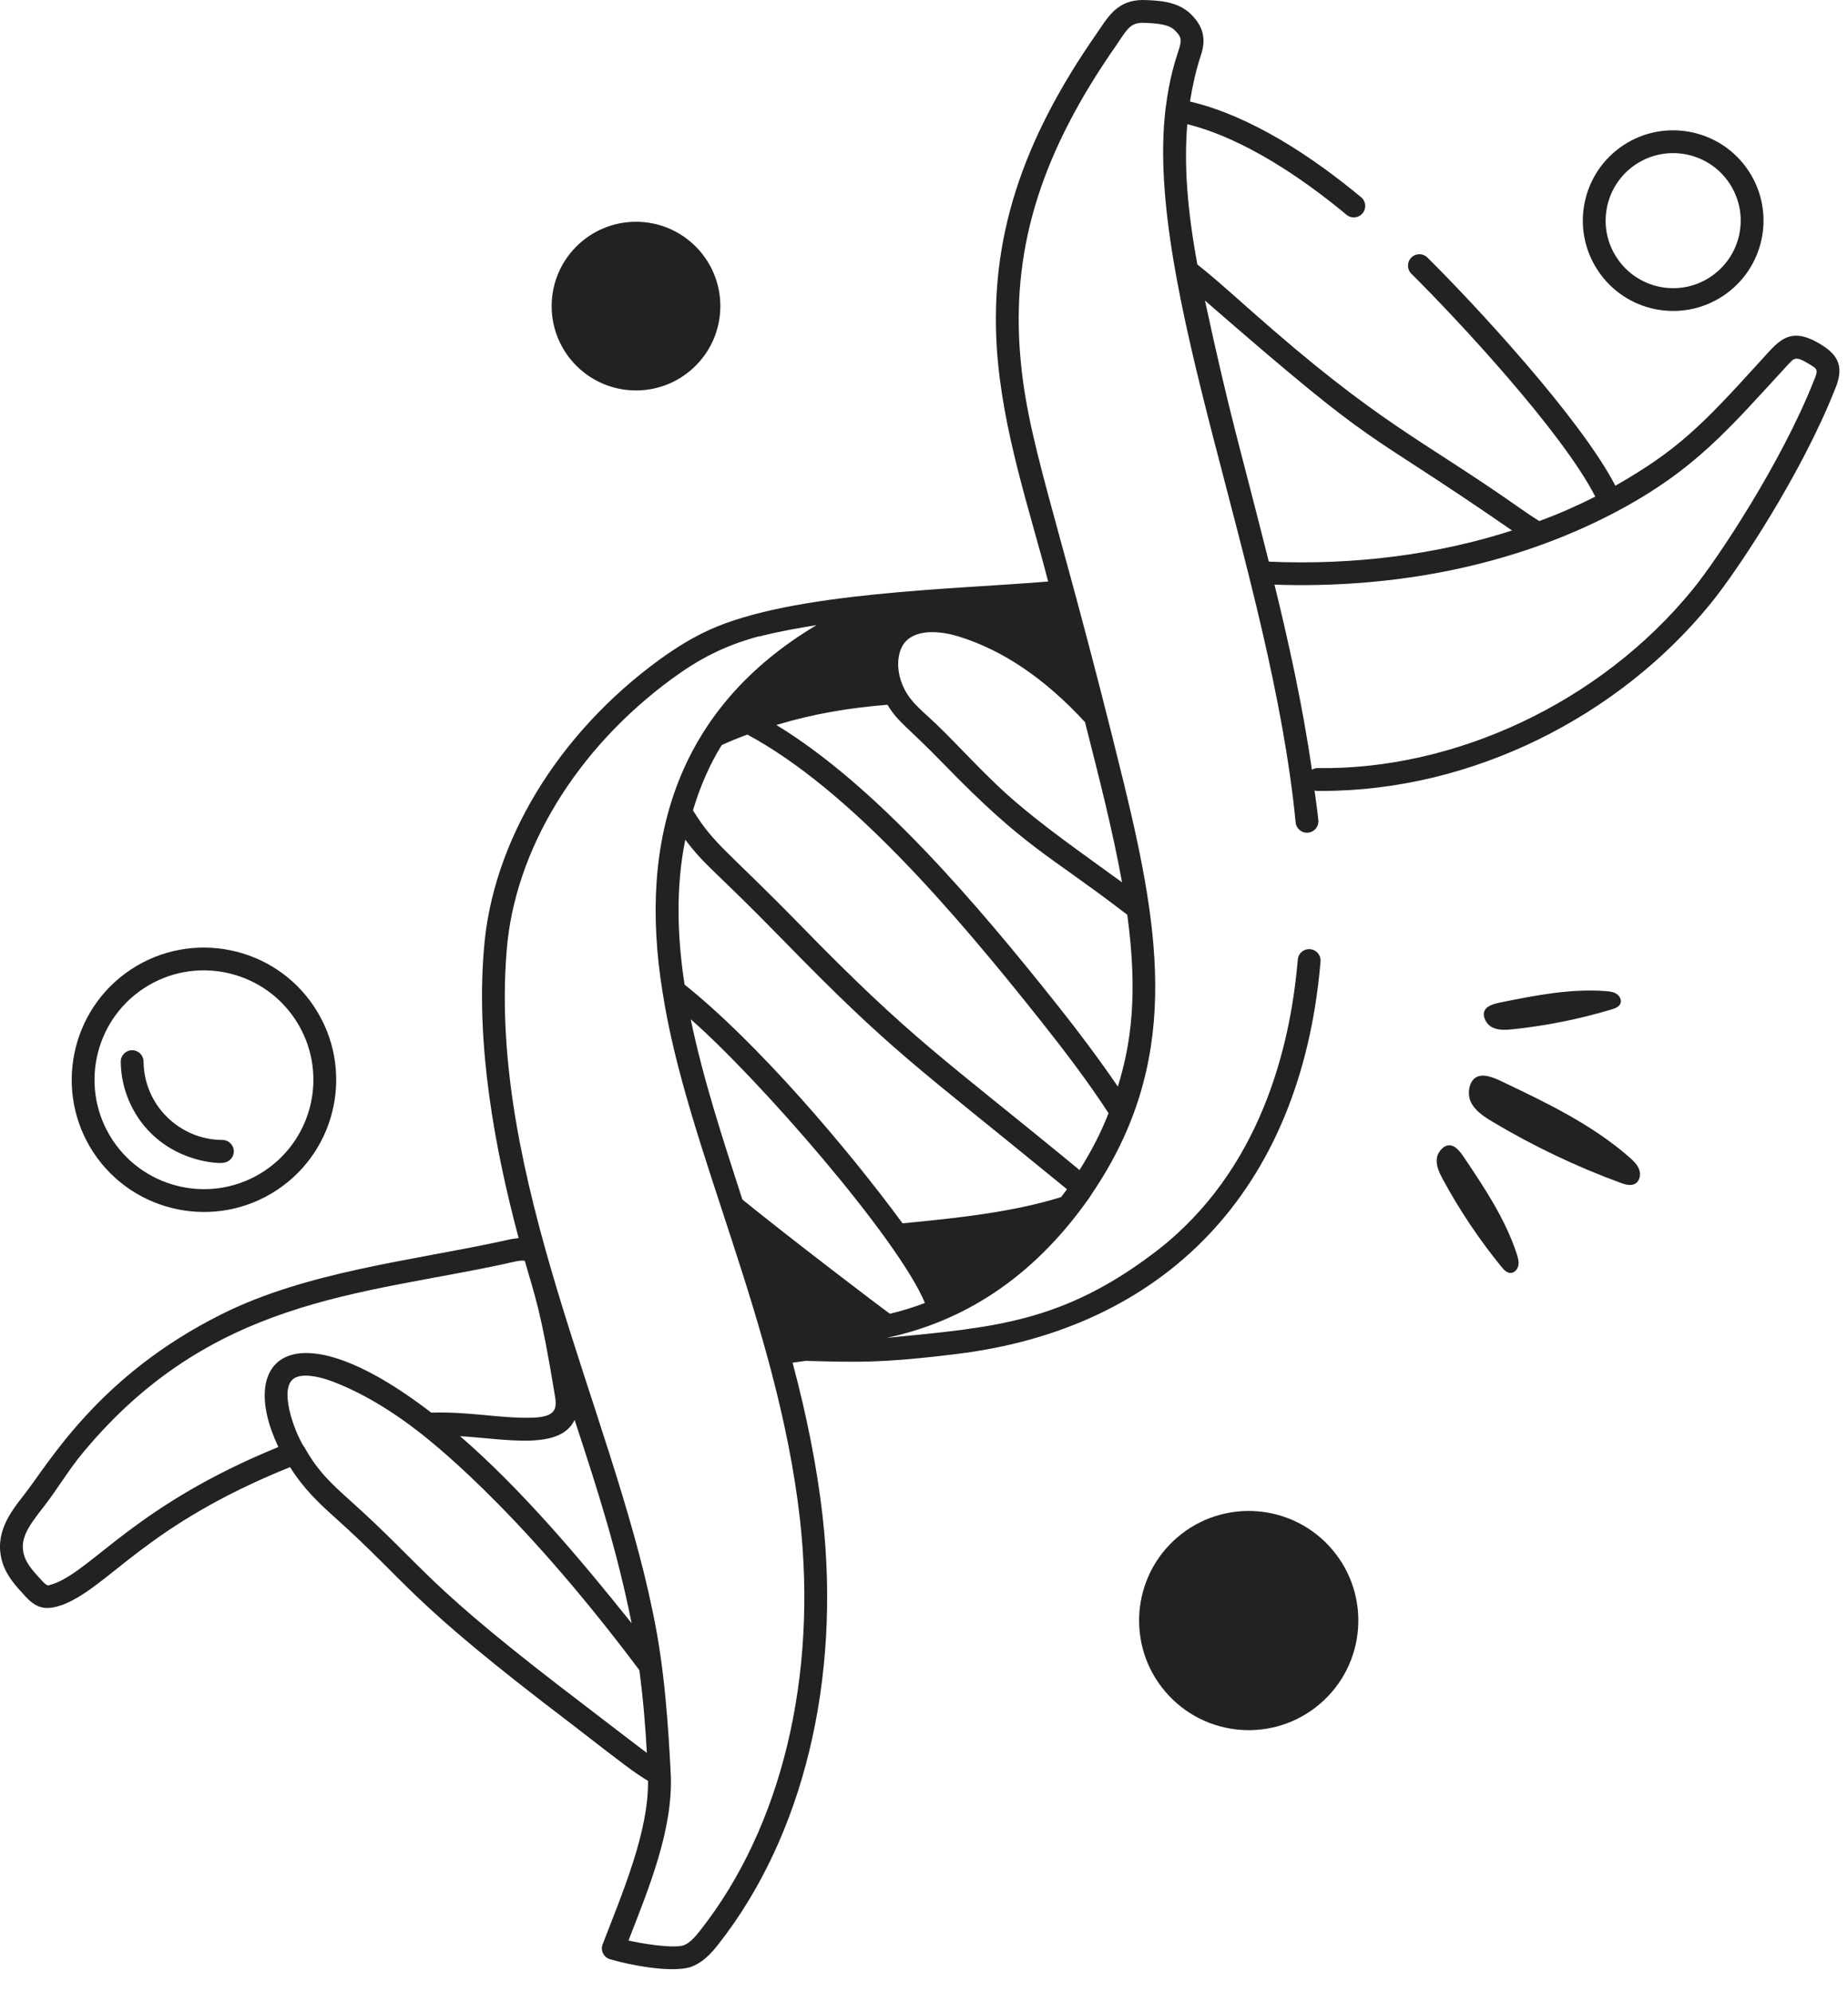 <svg xmlns="http://www.w3.org/2000/svg" fill="none" viewBox="0 0 64 69" height="69" width="64">
<path fill="#232222" d="M0.877 55.286C1.308 55.769 1.666 55.758 2.194 55.573C3.829 54.916 5.034 52.833 10.045 50.813C10.521 51.569 11.04 52.055 11.589 52.549C14.245 54.929 14.031 55.335 19.798 59.715C21.564 61.084 21.965 61.395 22.442 61.679C22.468 63.426 21.559 65.557 20.87 67.34C20.789 67.552 20.905 67.793 21.128 67.858C21.821 68.061 23.201 68.329 23.897 68.134C24.337 67.982 24.636 67.653 24.891 67.323C27.817 63.592 29.128 58.19 28.487 52.502C28.296 50.835 27.956 49.101 27.449 47.195C27.602 47.176 27.754 47.154 27.906 47.133C29.569 47.175 30.488 47.224 33.126 46.895C40.251 46.028 45.056 41.314 45.733 33.302C45.751 33.084 45.59 32.893 45.372 32.875C45.144 32.857 44.964 33.019 44.945 33.235C44.686 36.312 43.629 40.558 40.072 43.313C36.808 45.821 34.416 45.973 30.704 46.337C33.667 45.707 35.974 43.986 37.739 41.463C37.749 41.447 37.808 41.358 37.817 41.34C40.898 36.8 40.197 32.395 38.933 27.174C36.551 17.44 35.526 15.294 35.31 12.008C35.084 8.433 36.112 5.219 38.649 1.583L38.749 1.434C39.083 0.935 39.198 0.761 39.687 0.793C40.116 0.814 40.46 0.846 40.668 1.033C41.195 1.527 40.654 1.476 40.364 3.78C39.633 9.959 44.014 19.752 44.871 28.485C44.892 28.701 45.084 28.863 45.302 28.839C45.52 28.818 45.679 28.624 45.657 28.407C45.624 28.063 45.568 27.721 45.525 27.377C45.63 27.398 45.521 27.393 45.788 27.393C50.995 27.393 56.067 24.807 59.236 20.912C60.188 19.749 62.399 16.392 63.543 13.497C63.861 12.753 63.703 12.326 63.087 11.947C61.925 11.216 61.563 11.874 60.913 12.562C58.974 14.701 58.091 15.601 55.943 16.823C54.73 14.478 51.043 10.512 49.434 8.919C49.279 8.766 49.029 8.767 48.876 8.922C48.722 9.077 48.724 9.327 48.879 9.481C50.46 11.048 54.106 14.96 55.248 17.201C54.597 17.528 53.948 17.814 53.308 18.047C53.033 17.874 52.766 17.691 52.531 17.526C49.222 15.198 47.785 14.712 43.324 10.759C42.232 9.79 41.964 9.556 41.467 9.161C41.109 7.212 41.004 5.687 41.118 4.302C43.057 4.781 45.09 6.156 46.632 7.438C46.799 7.578 47.049 7.556 47.189 7.387C47.329 7.22 47.306 6.971 47.138 6.831C45.46 5.436 43.327 4.015 41.211 3.516C41.298 2.976 41.416 2.442 41.582 1.935C41.787 1.347 41.672 0.892 41.203 0.452C40.763 0.055 40.163 0.025 39.728 0.004C38.805 -0.053 38.452 0.459 38.093 0.995L37.998 1.135C35.355 4.923 34.283 8.292 34.522 12.059C34.708 14.911 35.673 17.709 36.3 20.141C33.044 20.413 27.439 20.505 24.568 21.815C24.007 22.07 23.441 22.409 22.834 22.85C19.308 25.421 17.037 29.175 16.758 32.89C16.483 36.184 17.122 39.737 17.962 42.881C17.68 42.91 17.457 42.971 17.307 43.003C14.274 43.658 10.616 44.047 7.688 45.511C3.381 47.653 1.684 50.697 0.813 51.799C0.357 52.384 -0.211 53.112 0.079 54.098C0.223 54.584 0.57 54.957 0.877 55.286ZM61.937 12.613C62.134 12.416 62.166 12.302 62.681 12.625C62.94 12.784 62.981 12.803 62.813 13.196C61.697 16.018 59.484 19.362 58.624 20.412C55.414 24.357 50.35 26.683 45.605 26.602C45.547 26.606 45.489 26.628 45.433 26.658C45.109 24.411 44.621 22.216 44.138 20.249C48.17 20.388 52.313 19.647 55.929 17.748C58.715 16.273 59.849 14.878 61.937 12.613ZM52.366 18.373C49.781 19.208 46.89 19.581 43.941 19.453C42.96 15.531 42.633 14.589 41.73 10.41C48.026 15.886 46.858 14.566 52.366 18.373ZM20.276 59.086C14.579 54.757 14.86 54.427 12.117 51.962C11.496 51.403 11.006 50.961 10.545 50.128C10.541 50.12 10.533 50.116 10.528 50.109C10.184 49.572 9.621 48.026 10.22 47.718C10.472 47.587 10.955 47.635 11.509 47.845C12.487 48.215 13.515 48.818 14.562 49.636C14.668 49.741 17.76 51.993 22.142 57.845C22.278 58.865 22.355 59.836 22.402 60.711C22.233 60.591 20.382 59.167 20.276 59.086ZM19.9 49.178C20.744 51.745 21.374 53.733 21.875 56.221C20.114 54.015 18.068 51.588 15.933 49.741C17.514 49.835 19.391 50.246 19.9 49.178ZM23.921 35.303C26.212 37.299 31.094 42.874 32.033 45.128C31.637 45.277 31.233 45.404 30.821 45.501C30.552 45.318 27.324 42.856 25.71 41.545C25.022 39.414 24.363 37.421 23.921 35.303ZM38.859 30.56C37.483 29.551 36.08 28.601 34.794 27.441C33.811 26.54 32.922 25.522 32.159 24.833C31.693 24.41 31.325 24.077 31.159 23.432C31.045 22.967 31.117 22.509 31.343 22.241C31.765 21.759 32.626 21.862 33.23 22.054C34.763 22.534 36.206 23.524 37.576 25.011C38.05 26.884 38.517 28.682 38.859 30.56ZM38.713 37.633C38.056 36.671 37.362 35.749 36.685 34.894C33.732 31.171 30.315 27.197 26.886 25.109C28.211 24.712 29.412 24.518 30.734 24.409C31.124 25.045 31.364 25.101 32.738 26.517C35.519 29.378 36.299 29.583 38.853 31.541L39.04 31.682C39.414 34.441 39.173 36.145 38.713 37.633ZM24.994 25.806C25.284 25.672 25.58 25.552 25.883 25.442C29.392 27.333 32.981 31.496 36.066 35.384C36.847 36.372 37.662 37.433 38.391 38.555C38.134 39.221 37.792 39.879 37.386 40.523C32.606 36.588 31.628 36.052 27.687 32.01C25.145 29.41 24.749 29.276 23.999 28.065C24.252 27.211 24.598 26.445 24.994 25.806ZM23.733 29.083C24.441 30.023 24.712 30.092 27.121 32.562C30.966 36.502 31.646 36.842 36.953 41.19C36.886 41.283 36.816 41.371 36.747 41.461C35.085 41.982 33.102 42.194 31.257 42.369C29.303 39.712 26.205 36.093 23.708 34.102C23.452 32.433 23.4 30.723 23.733 29.083ZM17.545 32.952C17.808 29.462 19.959 25.925 23.299 23.489C24.243 22.802 25.1 22.36 26.277 22.04C26.331 22.04 26.384 22.029 26.433 22.008C27.011 21.866 27.686 21.747 28.279 21.65C23.517 24.489 22.072 29.002 22.947 34.367C23.774 39.74 26.924 45.801 27.701 52.591C28.319 58.074 27.069 63.266 24.267 66.838C24.058 67.11 23.87 67.308 23.663 67.38C23.267 67.49 22.185 67.307 21.766 67.209C22.475 65.384 23.3 63.388 23.232 61.493C23.145 59.814 23.025 57.812 22.609 55.842C21.184 48.856 16.917 40.78 17.545 32.952ZM1.47 52.241C1.975 51.603 2.383 50.892 2.891 50.291C7.314 44.971 12.474 44.855 17.475 43.775C17.697 43.726 18.041 43.629 18.176 43.67C18.527 44.916 18.725 45.329 19.217 48.336C19.306 48.83 19.219 49.083 18.39 49.103C17.255 49.122 16.271 48.886 14.935 48.926C10.095 45.206 8.193 47.074 9.641 50.116C4.753 52.115 3.285 54.282 1.915 54.834C1.851 54.857 1.681 54.918 1.647 54.907C1.594 54.885 1.533 54.835 1.454 54.748C1.184 54.456 0.928 54.182 0.836 53.874C0.673 53.319 0.954 52.903 1.47 52.241Z"></path>
<path fill="#232222" d="M40.785 53.237C39.188 54.596 38.996 56.992 40.356 58.588C41.715 60.184 44.111 60.377 45.707 59.017C47.303 57.658 47.495 55.262 46.136 53.666C44.777 52.07 42.381 51.878 40.785 53.237Z"></path>
<path fill="#232222" d="M59.671 10.25C61.111 9.297 61.51 7.357 60.554 5.914C59.601 4.476 57.656 4.08 56.219 5.031C54.776 5.988 54.383 7.928 55.337 9.367C56.285 10.806 58.227 11.206 59.671 10.25ZM56.655 5.691C57.731 4.98 59.184 5.275 59.895 6.351C60.613 7.435 60.306 8.883 59.235 9.591C58.158 10.308 56.706 10.007 55.995 8.931C55.274 7.841 55.591 6.393 56.655 5.691Z"></path>
<path fill="#232222" d="M22.026 13.523C23.639 13.523 24.947 12.215 24.947 10.602C24.947 8.989 23.639 7.681 22.026 7.681C20.413 7.681 19.105 8.989 19.105 10.602C19.105 12.215 20.413 13.523 22.026 13.523Z"></path>
<path fill="#232222" d="M9.59 41.217C11.7 39.821 12.279 36.981 10.882 34.87C9.489 32.764 6.642 32.185 4.535 33.577C2.429 34.97 1.849 37.818 3.242 39.925C4.634 42.028 7.48 42.613 9.59 41.217ZM4.971 34.236C6.711 33.083 9.068 33.562 10.223 35.306C11.379 37.052 10.901 39.401 9.153 40.558C7.409 41.711 5.054 41.231 3.901 39.488C2.748 37.745 3.228 35.389 4.971 34.236Z"></path>
<path fill="#232222" d="M7.703 40.272C7.92 40.272 8.097 40.096 8.098 39.878C8.098 39.66 7.922 39.483 7.704 39.482C6.225 39.478 4.985 38.283 4.972 36.765C4.97 36.548 4.793 36.374 4.577 36.374H4.573C4.355 36.376 4.18 36.555 4.182 36.773C4.19 37.694 4.569 38.595 5.223 39.245C6.339 40.353 7.808 40.294 7.703 40.272Z"></path>
<path fill="#232222" d="M56.636 40.993C56.792 40.898 56.83 40.676 56.767 40.504C56.703 40.332 56.565 40.201 56.427 40.08C55.13 38.944 53.551 38.189 51.994 37.448C51.755 37.334 51.361 37.156 51.106 37.32C50.858 37.48 50.82 37.903 50.93 38.148C51.074 38.468 51.389 38.672 51.69 38.852C53.097 39.692 54.582 40.401 56.121 40.966C56.288 41.028 56.483 41.085 56.636 40.993Z"></path>
<path fill="#232222" d="M50.183 39.666C49.965 39.674 49.781 39.929 49.759 40.126C49.73 40.384 49.853 40.633 49.977 40.861C50.555 41.926 51.233 42.937 51.999 43.877C52.082 43.979 52.185 44.089 52.316 44.088C52.452 44.087 52.559 43.959 52.584 43.826C52.608 43.693 52.57 43.557 52.528 43.428C52.131 42.217 51.411 41.141 50.7 40.082C50.591 39.92 50.407 39.657 50.183 39.666Z"></path>
<path fill="#232222" d="M52.391 35.648C53.55 35.526 54.697 35.296 55.814 34.961C55.935 34.925 56.071 34.874 56.118 34.757C56.167 34.636 56.093 34.493 55.984 34.423C55.875 34.352 55.74 34.336 55.61 34.327C54.388 34.233 53.167 34.477 51.965 34.719C51.781 34.756 51.48 34.823 51.405 35.025C51.332 35.221 51.491 35.479 51.658 35.571C51.877 35.691 52.143 35.674 52.391 35.648Z"></path>
</svg>
